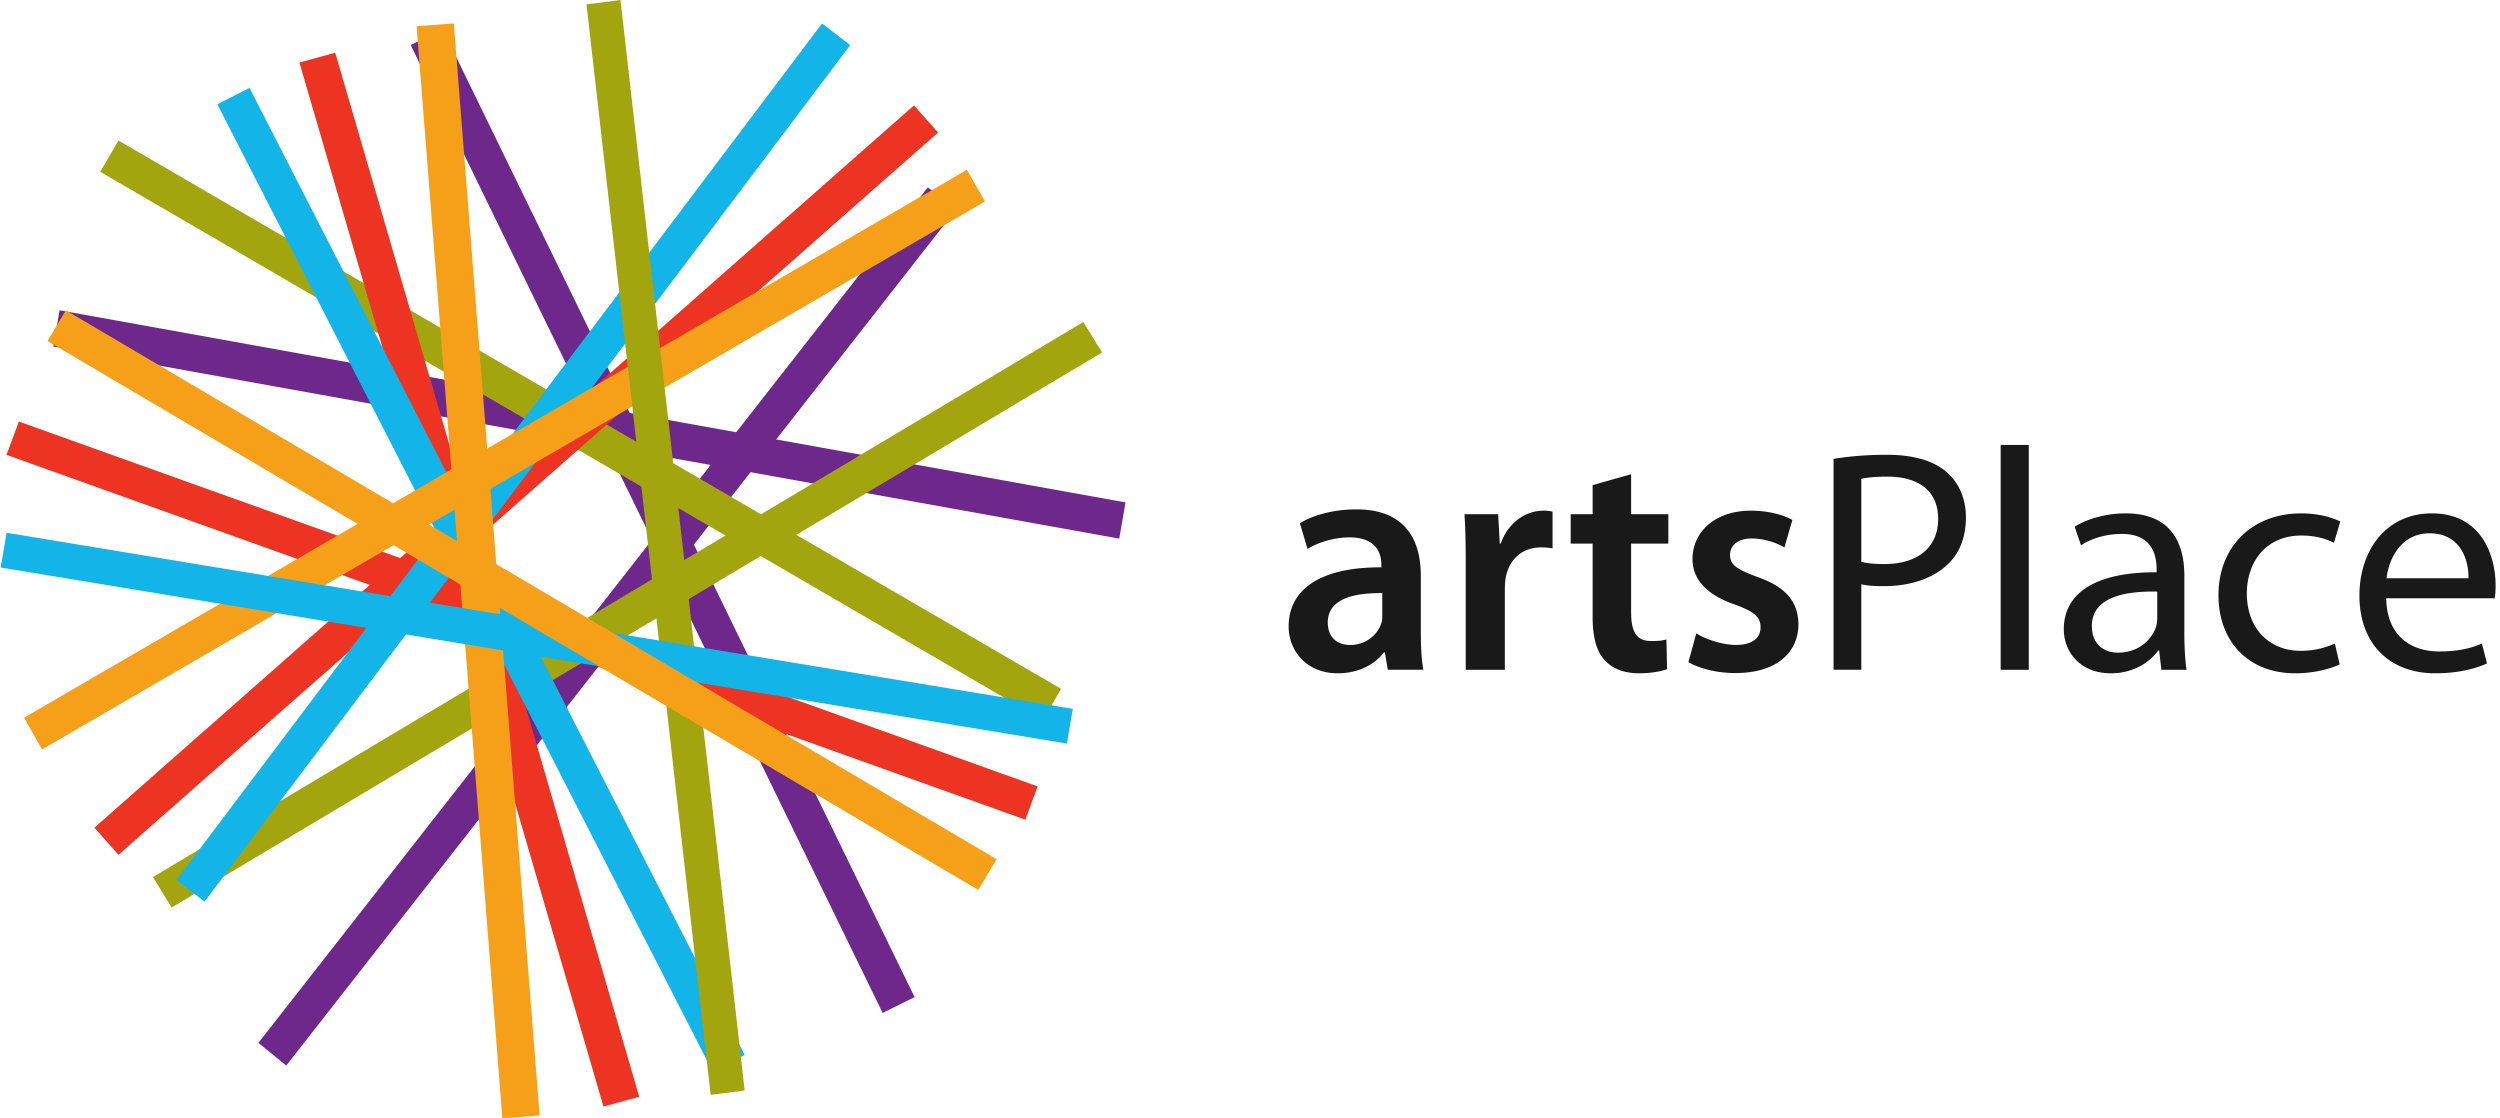 <svg xmlns="http://www.w3.org/2000/svg" width="427" height="191" viewBox="0 0 427 191"><path fill="#1a1919" d="M235.927 106.473c-.657 1.926-2.572 3.686-5.31 3.686-2.135 0-3.831-1.21-3.831-3.85 0-4.072 4.543-5.061 9.306-5.006v3.685c0 .495 0 .99-.165 1.485zm6.75-8.141c0-5.886-2.465-11.332-11.014-11.332-4.22 0-7.672 1.155-9.645 2.365l1.315 4.401c1.809-1.155 4.549-1.98 7.179-1.98 4.713 0 5.425 2.915 5.425 4.676v.44c-9.864-.056-15.837 3.41-15.837 10.121 0 4.071 3.014 7.977 8.384 7.977 3.507 0 6.302-1.485 7.892-3.575h.164l.494 2.97h6.082c-.329-1.65-.439-4.016-.439-6.436zM288.373 113.1l1.358-4.914c1.467.928 4.346 1.965 6.736 1.965 2.934 0 4.238-1.256 4.238-3.003 0-1.801-1.087-2.674-4.346-3.876-5.161-1.746-7.28-4.585-7.28-7.752 0-4.695 3.857-8.298 9.996-8.298 2.934 0 5.487.71 7.063 1.583l-1.359 4.695c-1.086-.655-3.26-1.528-5.595-1.528-2.39 0-3.694 1.2-3.694 2.838 0 1.692 1.25 2.457 4.617 3.713 4.835 1.692 7.008 4.149 7.063 8.08 0 4.859-3.749 8.353-10.757 8.353-3.205 0-6.084-.765-8.04-1.857zM278.595 81v6.822h6.356v5.02h-6.356v11.734c0 3.275.87 4.912 3.422 4.912 1.196 0 1.848-.055 2.608-.273l.109 5.075c-.978.383-2.77.71-4.835.71-2.5 0-4.509-.819-5.759-2.183-1.466-1.528-2.118-3.984-2.118-7.477V92.843h-3.749v-5.021h3.749v-4.966zm-28.248 15.39c0-3.602-.054-6.221-.217-8.568h5.759l.27 5.02h.164c1.304-3.71 4.4-5.62 7.28-5.62a6.99 6.99 0 011.575.164v6.275a10.7 10.7 0 00-2.01-.163c-3.15 0-5.378 2.019-5.975 5.075-.11.6-.164 1.31-.164 2.02v13.806h-6.682zM414.973 91.092c5.393 0 6.7 4.705 6.646 7.68h-14c.382-3.299 2.452-7.68 7.354-7.68zm11.113 11.088c.108-.54.162-1.244.162-2.217 0-4.814-2.232-12.279-10.893-12.279-7.681 0-12.365 6.166-12.365 14.064 0 7.897 4.848 13.252 12.964 13.252 4.194 0 7.136-.92 8.824-1.677l-.871-3.407c-1.743.756-3.868 1.352-7.3 1.352-4.847 0-8.933-2.65-9.042-9.088zm-27.29 7.736c-1.362.594-3.16 1.243-5.883 1.243-5.23 0-9.151-3.732-9.151-9.79 0-5.41 3.268-9.899 9.314-9.899 2.615 0 4.412.65 5.557 1.245l1.089-3.625c-1.307-.703-3.813-1.406-6.646-1.406-8.606 0-14.162 5.896-14.162 13.956 0 8.005 5.175 13.36 13.127 13.36 3.541 0 6.32-.92 7.572-1.515zm-30.339-4.332c0 .432-.054.972-.218 1.513-.763 2.215-2.996 4.377-6.482 4.377-2.397 0-4.467-1.405-4.467-4.539 0-5.08 5.938-5.999 11.167-5.89zm4.63-7.244c0-5.193-1.961-10.656-10.023-10.656-3.323 0-6.536.92-8.715 2.272l1.09 3.191c1.851-1.244 4.412-1.947 6.917-1.947 5.393-.054 5.992 3.894 5.992 6.004v.541c-10.186-.054-15.851 3.408-15.851 9.736 0 3.787 2.723 7.519 8.061 7.519 3.759 0 6.591-1.84 8.063-3.895h.163l.38 3.3h4.304c-.272-1.785-.381-4.003-.381-6.275zm-31.375 16.065h4.804V76h-4.804zM317.91 81.788c.817-.216 2.397-.379 4.466-.379 5.175 0 8.661 2.326 8.661 7.194 0 4.923-3.486 7.736-9.205 7.736-1.58 0-2.887-.109-3.922-.38zm-4.739 32.607h4.74v-14.6c1.088.27 2.396.323 3.812.323 4.63 0 8.661-1.351 11.221-4 1.852-1.893 2.833-4.49 2.833-7.788 0-3.244-1.254-5.894-3.214-7.624-2.179-1.947-5.61-3.029-10.295-3.029-3.813 0-6.81.324-9.097.703z"/><g><path fill="#6e288c" d="M150.755 173L70.15 7.697 75.603 5l80.607 165.303z"/><path fill="#6e288c" d="M44.14 178.115L158.473 32l4.75 3.886L48.889 182z"/><path fill="#6e288c" d="M191.167 92L9.11 59.185 10.178 53l182.06 32.814z"/><path fill="#a3a50f" d="M188.232 60.197L29.322 155l-3.202-5.198L185.03 55z"/><path fill="#a3a50f" d="M178.117 123L17.12 29.343 20.237 24l160.997 93.655z"/><path fill="#ed3423" d="M160.22 22.637L20.232 146l-4.112-4.637L156.107 18z"/><path fill="#ed3423" d="M103.067 189L51.14 10.672 57.253 9l51.927 178.327z"/><path fill="#ed3423" d="M175.126 140L1.11 77.687 3.217 72l174.015 62.316z"/><path fill="#13b5e9" d="M145.21 7.71L34.934 154l-4.804-3.708L140.406 4z"/><path fill="#13b5e9" d="M121.712 183L37.13 17.816 42.612 15l84.58 165.185z"/><path fill="#f6a01a" d="M71.15 4.473L85.8 191l6.365-.474L77.513 4z"/><path fill="#f6a01a" d="M168.224 34.417L7.182 128l-3.072-5.419L165.15 29z"/><path fill="#a3a50f" d="M105.976 0l-5.806.746L121.383 187l5.806-.744z"/><path fill="#13b5e9" d="M.11 96.93L182.217 127l1.02-5.927L1.131 91z"/><path fill="#f6a01a" d="M167.084 152L8.11 58.248 11.246 53l158.976 93.753z"/></g></svg>